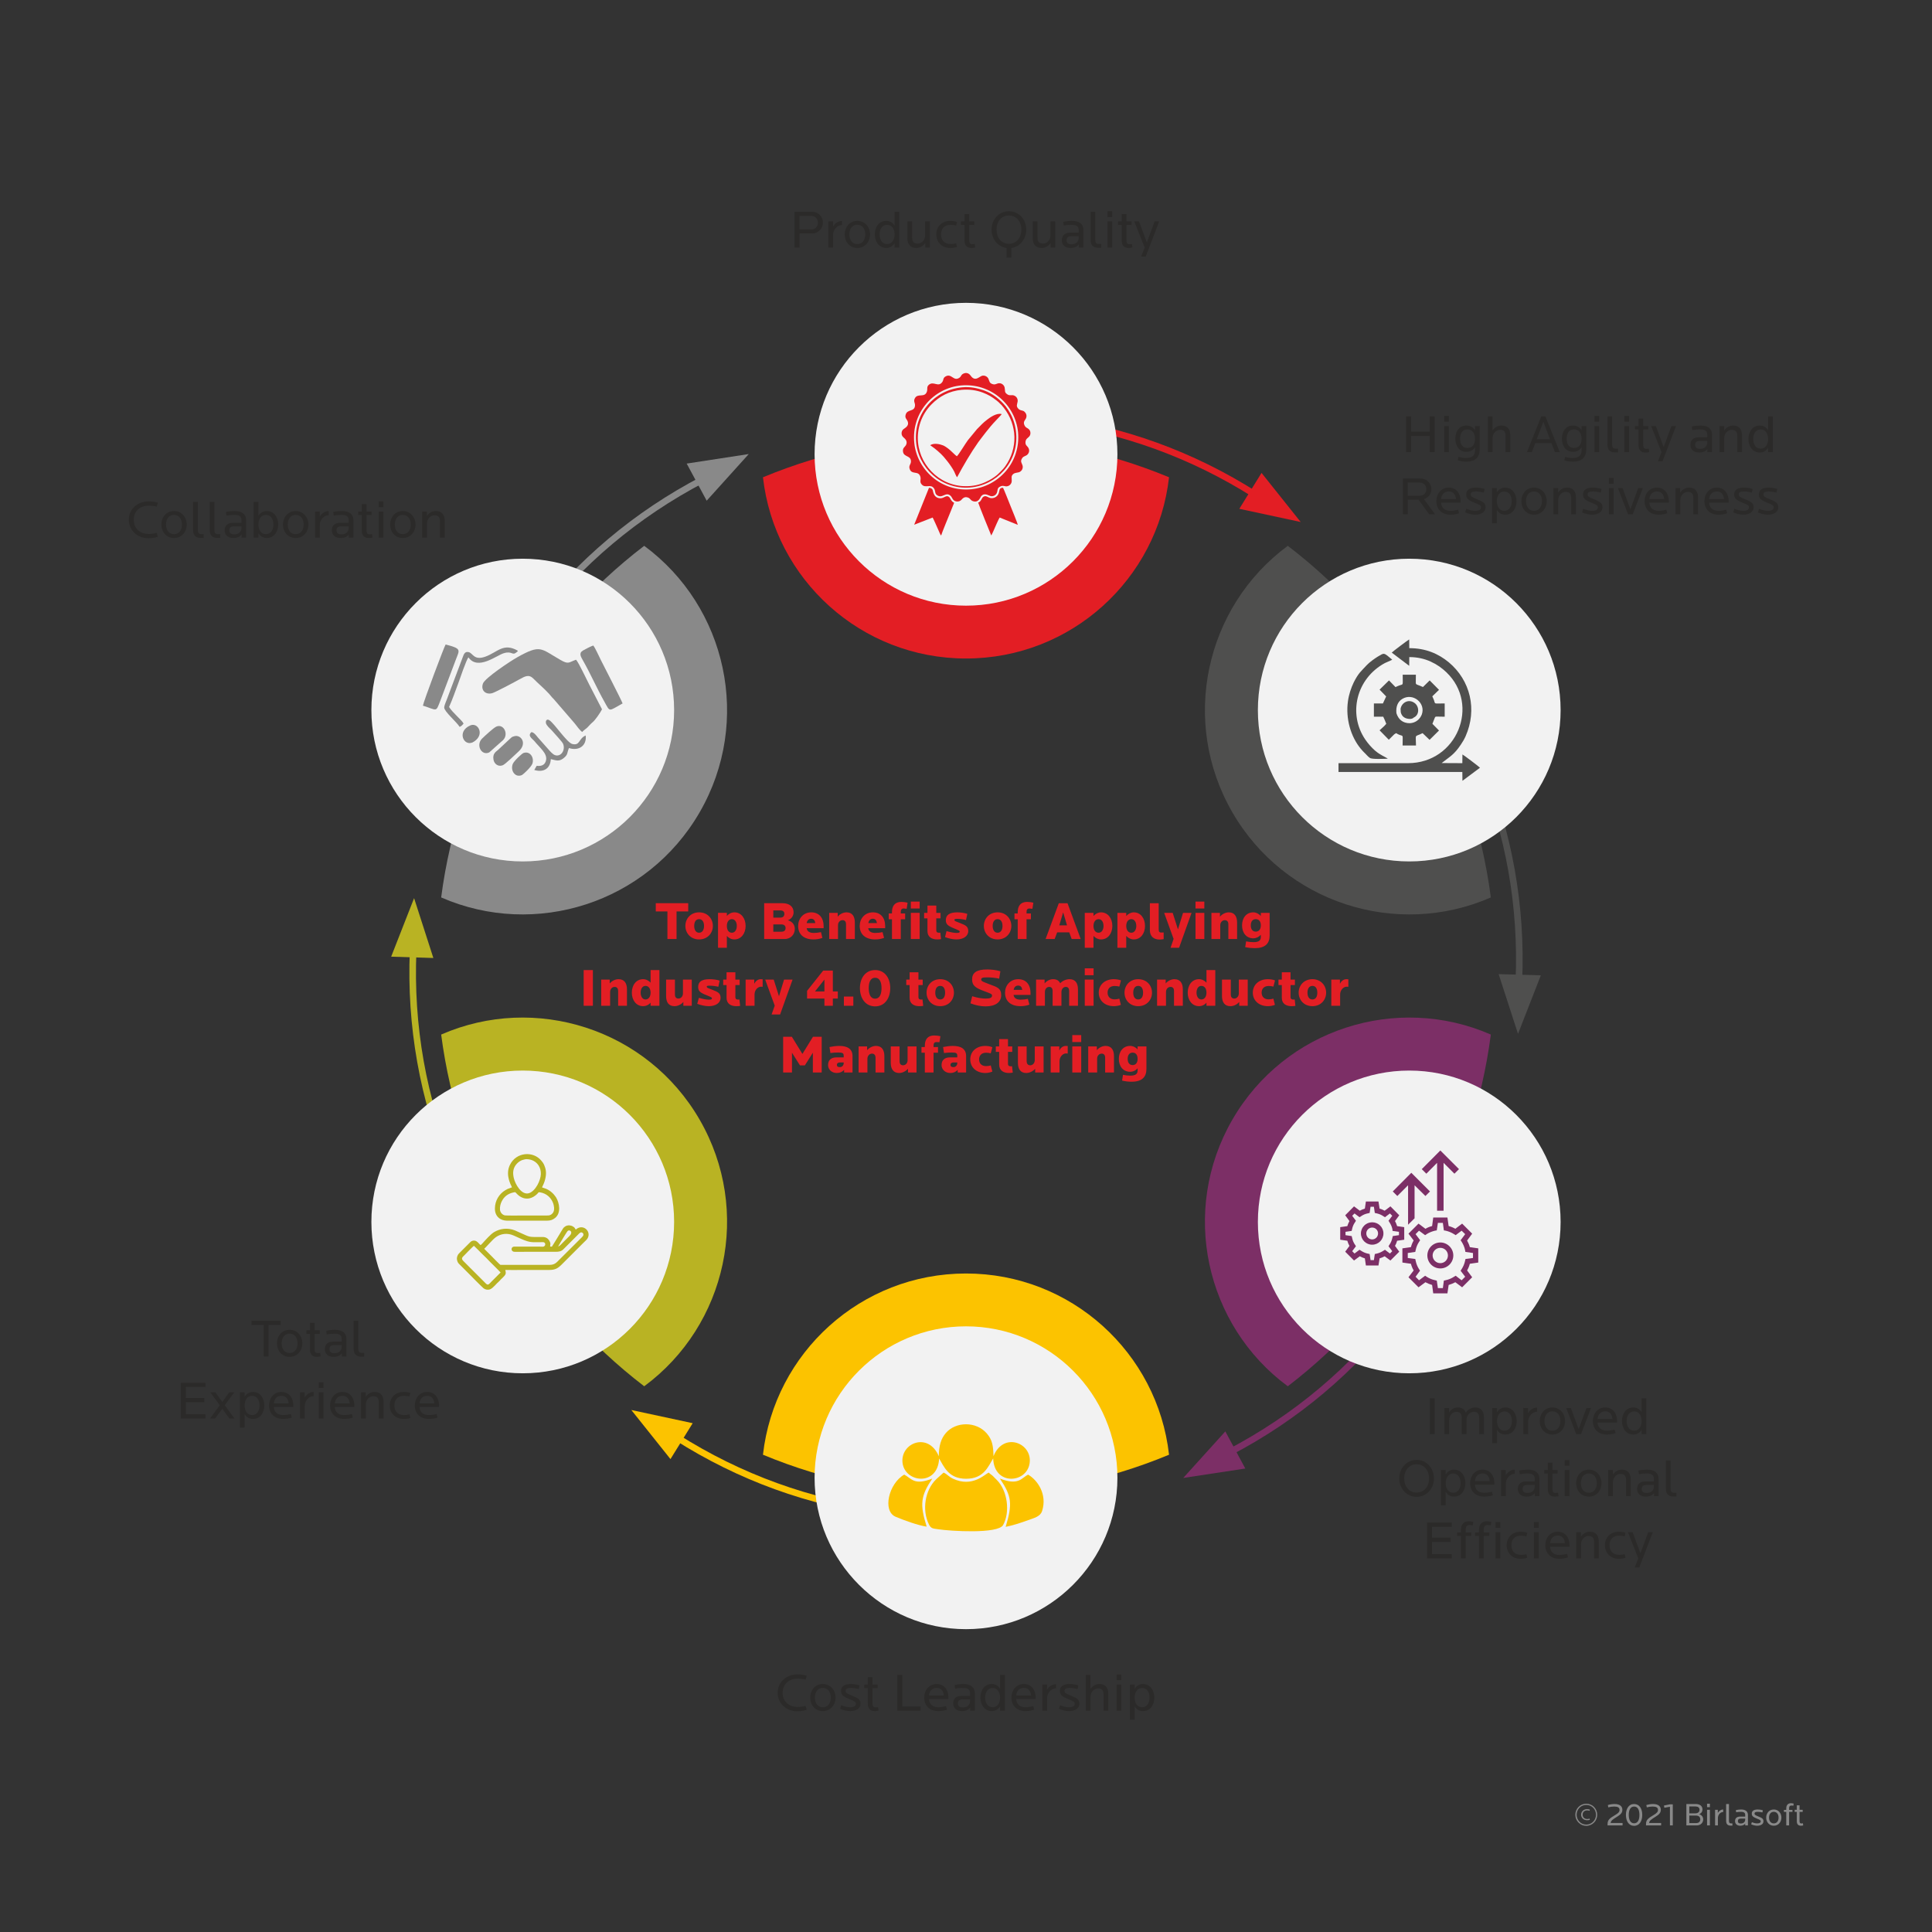 <?xml version="1.0" encoding="UTF-8"?>
<!DOCTYPE svg PUBLIC "-//W3C//DTD SVG 1.1//EN" "http://www.w3.org/Graphics/SVG/1.1/DTD/svg11.dtd">
<!-- Creator: CorelDRAW X6 -->
<svg xmlns="http://www.w3.org/2000/svg" xml:space="preserve" width="190.5mm" height="190.5mm" version="1.1" style="shape-rendering:geometricPrecision; text-rendering:geometricPrecision; image-rendering:optimizeQuality; fill-rule:evenodd; clip-rule:evenodd"
viewBox="0 0 19050 19050"
 xmlns:xlink="http://www.w3.org/1999/xlink">
 <rect x="0" y="0" width="19050" height="19050" fill="#333333" stroke="none"/>
 <defs>
  <style type="text/css">
   <![CDATA[
    .fil0 {fill:none}
    .fil11 {fill:#4F4F4E}
    .fil12 {fill:#7C2F66}
    .fil15 {fill:#898989}
    .fil14 {fill:#B9B323}
    .fil10 {fill:#E31E24}
    .fil13 {fill:#FCC300}
    .fil9 {fill:#2B2A29;fill-rule:nonzero}
    .fil2 {fill:#4F4F4E;fill-rule:nonzero}
    .fil3 {fill:#7C2F66;fill-rule:nonzero}
    .fil6 {fill:#898989;fill-rule:nonzero}
    .fil5 {fill:#B9B323;fill-rule:nonzero}
    .fil1 {fill:#E31E24;fill-rule:nonzero}
    .fil4 {fill:#FCC300;fill-rule:nonzero}
    .fil8 {fill:#898989;fill-rule:nonzero}
    .fil7 {fill:#F2F2F2;fill-rule:nonzero}
   ]]>
  </style>
 </defs>
 <g id="Layer_x0020_1">
  <polygon class="fil0" points="0,0 19050,0 19050,19050 0,19050 "/>
  <path class="fil1" d="M9525 4308c709,0 1385,142 2002,398 -113,1006 -966,1787 -2002,1787 -1036,0 -1889,-781 -2002,-1787 617,-256 1293,-398 2002,-398z"/>
  <path class="fil1" d="M12381 4912c11,0 21,-5 27,-15 10,-15 5,-35 -10,-44 -629,-400 -1321,-651 -2059,-747 -17,-2 -33,10 -36,28 -2,18 10,34 28,36 728,95 1412,343 2033,737 5,3 11,5 17,5z"/>
  <polygon class="fil1" points="12439,4663 12825,5147 12220,5017 "/>
  <path class="fil2" d="M14044 6916c354,614 570,1271 656,1933 -927,405 -2031,57 -2549,-840 -518,-897 -267,-2027 547,-2627 530,405 991,920 1346,1534z"/>
  <g id="_307594480">
   <g>
    <path class="fil2" d="M14976 9708c18,0 32,-14 33,-31 31,-744 -98,-1470 -383,-2156 -7,-17 -26,-25 -42,-18 -17,7 -25,26 -18,42 282,678 409,1394 378,2129 0,18 13,33 31,34 1,0 1,0 1,0z"/>
   </g>
   <polygon class="fil2" points="15193,9617 14968,10194 14777,9605 "/>
  </g>
  <path class="fil3" d="M14044 12134c-355,614 -816,1129 -1346,1535 -814,-601 -1065,-1731 -547,-2628 518,-897 1622,-1245 2549,-840 -86,662 -302,1319 -656,1933z"/>
  <g id="_307593136">
   <g>
    <path class="fil3" d="M12121 14354c5,0 10,-2 14,-4 661,-345 1224,-819 1676,-1410 11,-14 8,-34 -6,-45 -14,-11 -34,-8 -45,6 -446,583 -1003,1051 -1654,1392 -16,8 -22,28 -14,43 6,11 17,18 29,18z"/>
   </g>
   <polygon class="fil3" points="12279,14480 11667,14573 12082,14114 "/>
  </g>
  <path class="fil4" d="M9525 14742c-709,0 -1385,-142 -2002,-398 113,-1006 966,-1787 2002,-1787 1036,0 1889,781 2002,1787 -617,256 -1293,398 -2002,398z"/>
  <g id="_307592776">
   <g>
    <path class="fil4" d="M8715 14944c16,0 30,-12 32,-28 2,-18 -10,-34 -28,-36 -728,-95 -1412,-343 -2033,-737 -15,-9 -35,-5 -44,10 -10,15 -5,35 10,44 629,400 1321,651 2059,747 1,0 2,0 4,0z"/>
   </g>
   <polygon class="fil4" points="6611,14387 6225,13903 6830,14033 "/>
  </g>
  <path class="fil5" d="M5006 12134c-354,-614 -570,-1271 -656,-1933 927,-405 2031,-57 2549,840 518,897 267,2027 -547,2628 -530,-406 -991,-921 -1346,-1535z"/>
  <g id="_307591936">
   <g>
    <path class="fil5" d="M4454 11549c4,0 8,0 12,-2 17,-7 25,-26 18,-42 -282,-678 -409,-1394 -378,-2129 0,-18 -13,-33 -31,-33 -18,-1 -33,13 -34,30 -31,744 98,1470 383,2157 6,12 18,19 30,19z"/>
   </g>
   <polygon class="fil5" points="3857,9433 4083,8856 4273,9446 "/>
  </g>
  <path class="fil6" d="M5006 6916c355,-614 816,-1129 1346,-1534 814,600 1065,1730 547,2627 -518,897 -1622,1245 -2549,840 86,-662 302,-1319 656,-1933z"/>
  <g id="_307591648">
   <g>
    <path class="fil6" d="M5264 6162c10,0 19,-4 26,-13 446,-583 1003,-1051 1654,-1392 16,-8 22,-27 14,-43 -8,-16 -28,-22 -43,-14 -661,345 -1224,820 -1676,1410 -11,14 -8,34 6,45 6,5 12,7 19,7z"/>
   </g>
   <polygon class="fil6" points="6771,4571 7383,4477 6968,4937 "/>
  </g>
  <path class="fil7" d="M11018 4479c0,-824 -669,-1493 -1493,-1493 -824,0 -1493,669 -1493,1493 0,824 669,1493 1493,1493 824,0 1493,-669 1493,-1493z"/>
  <path class="fil7" d="M15388 7002c0,-825 -668,-1493 -1492,-1493 -825,0 -1493,668 -1493,1493 0,824 668,1492 1493,1492 824,0 1492,-668 1492,-1492z"/>
  <path class="fil7" d="M15388 12049c0,-825 -668,-1493 -1492,-1493 -825,0 -1493,668 -1493,1493 0,824 668,1492 1493,1492 824,0 1492,-668 1492,-1492z"/>
  <path class="fil7" d="M11018 14571c0,-824 -669,-1493 -1493,-1493 -824,0 -1493,669 -1493,1493 0,824 669,1493 1493,1493 824,0 1493,-669 1493,-1493z"/>
  <path class="fil7" d="M6647 12048c0,-824 -668,-1492 -1493,-1492 -824,0 -1492,668 -1492,1492 0,825 668,1493 1492,1493 825,0 1493,-668 1493,-1493z"/>
  <path class="fil7" d="M6647 7002c0,-825 -668,-1493 -1493,-1493 -824,0 -1492,668 -1492,1493 0,824 668,1492 1492,1492 825,0 1493,-668 1493,-1492z"/>
  <path class="fil8" d="M15749 17894c0,-60 -47,-109 -108,-109 -60,0 -108,49 -108,109 0,60 48,109 108,109 61,0 108,-49 108,-109zm-12 0c0,51 -40,97 -96,97 -55,0 -95,-46 -95,-97 0,-52 40,-97 95,-97 56,0 96,45 96,97zm-61 50l-2 -12c-9,3 -16,4 -24,4 -28,0 -45,-18 -45,-43 0,-24 17,-42 45,-42 8,0 15,2 24,4l2 -12c-8,-3 -17,-5 -27,-5 -34,0 -59,25 -59,55 0,31 25,55 59,55 10,0 19,-1 27,-4zm323 55l0 -24 -117 0c1,-22 18,-34 65,-63 34,-21 50,-39 50,-67 0,-34 -25,-57 -77,-57 -21,0 -47,4 -66,10l4 23c19,-5 39,-8 58,-8 36,0 53,10 53,33 0,19 -10,31 -44,51 -55,33 -74,48 -74,89l0 13 148 0zm194 -104c0,-59 -27,-107 -80,-107 -54,0 -81,48 -81,107 0,60 27,108 81,108 53,0 80,-48 80,-108zm-28 0c0,46 -14,83 -52,83 -38,0 -53,-37 -53,-83 0,-45 15,-82 53,-82 38,0 52,37 52,82zm214 104l0 -24 -118 0c1,-22 19,-34 65,-63 34,-21 50,-39 50,-67 0,-34 -25,-57 -77,-57 -21,0 -46,4 -66,10l5 23c18,-5 38,-8 57,-8 36,0 53,10 53,33 0,19 -10,31 -44,51 -55,33 -74,48 -74,89l0 13 149 0zm115 0l0 -208 -28 0 -59 12 4 22 55 -10 0 184 28 0zm300 -59c0,-23 -13,-43 -40,-52 23,-8 33,-28 33,-46 0,-32 -23,-54 -67,-54l-92 0 0 211 102 0c40,0 64,-28 64,-59zm-29 -1c0,23 -15,37 -40,37l-68 0 0 -74 67 0c28,0 41,16 41,37zm-7 -94c0,23 -18,35 -43,35l-58 0 0 -68 59 0c26,0 42,11 42,33zm102 154l0 -154 -28 0 0 154 28 0zm0 -180l0 -34 -28 0 0 34 28 0zm131 48l0 -25c-23,0 -44,17 -53,34l0 -31 -27 0 0 154 28 0 0 -74c0,-29 22,-58 52,-58zm91 134l0 -22 -14 0c-14,0 -20,-7 -20,-25l0 -166 -28 0 0 167c0,33 18,46 44,46l18 0zm153 -2l0 -103c0,-34 -23,-54 -67,-54 -17,0 -36,2 -52,6l3 21c17,-3 32,-4 47,-4 32,0 42,12 42,31l0 16 -50 0c-32,0 -50,16 -50,44 0,29 20,46 52,46 22,0 39,-8 48,-21l0 18 27 0zm-27 -58c0,24 -17,39 -43,39 -19,0 -29,-7 -29,-23 0,-17 9,-25 29,-25l43 0 0 9zm180 18c0,-24 -11,-33 -52,-49 -29,-12 -36,-16 -36,-28 0,-12 9,-17 32,-17 15,0 33,3 46,6l4 -21c-18,-6 -36,-8 -51,-8 -35,0 -58,13 -58,40 0,23 10,33 48,49 33,13 40,16 40,28 0,13 -12,20 -35,20 -17,0 -36,-5 -52,-12l-7 21c17,8 40,14 59,14 38,0 62,-17 62,-43zm177 -37c0,-43 -29,-80 -75,-80 -46,0 -75,37 -75,80 0,43 29,80 75,80 46,0 75,-37 75,-80zm-28 0c0,34 -18,57 -47,57 -29,0 -47,-23 -47,-57 0,-34 18,-57 47,-57 29,0 47,23 47,57zm149 -138c-9,-2 -18,-4 -26,-4 -26,0 -47,14 -47,52l0 14 -23 0 0 20 23 0 0 133 28 0 0 -133 33 0 0 -20 -33 0 0 -16c0,-17 6,-27 22,-27 6,0 14,0 20,2l3 -21zm94 215l-3 -21c-5,1 -11,2 -15,2 -11,0 -18,-5 -18,-24l0 -90 31 0 0 -21 -31 0 0 -44 -27 0 0 44 -21 0 0 21 21 0 0 91c0,33 16,45 41,45 6,0 15,-1 22,-3z"/>
  <path class="fil9" d="M8114 2195c0,-56 -42,-107 -111,-107l-169 0 0 353 49 0 0 -139 120 0c69,0 111,-51 111,-107zm-49 0c0,39 -26,67 -66,67l-116 0 0 -134 116 0c36,0 66,28 66,67zm237 24l0 -40c-39,0 -74,27 -88,55l0 -51 -46 0 0 258 46 0 0 -125c0,-47 38,-97 88,-97zm277 92c0,-71 -49,-133 -126,-133 -76,0 -124,62 -124,133 0,72 48,134 124,134 77,0 126,-62 126,-134zm-47 0c0,57 -30,96 -79,96 -48,0 -78,-39 -78,-96 0,-56 30,-95 78,-95 49,0 79,39 79,95zm335 130l0 -353 -46 0 0 137c-19,-31 -47,-47 -82,-47 -78,0 -113,68 -113,133 0,64 36,134 113,134 35,0 64,-18 82,-47l0 43 46 0zm-46 -130c0,53 -26,96 -74,96 -49,0 -74,-43 -74,-96 0,-52 25,-94 74,-94 48,0 74,41 74,94l0 0zm348 130l0 -258 -47 0 0 136c0,52 -37,83 -74,83 -38,0 -54,-20 -54,-58l0 -161 -47 0 0 167c0,57 29,95 87,95 39,0 71,-21 89,-49l0 45 46 0zm267 -6l-8 -35c-23,5 -36,6 -54,6 -64,0 -95,-39 -95,-95 0,-56 31,-94 95,-94 17,0 35,2 54,7l8 -36c-23,-7 -45,-10 -67,-10 -83,0 -137,58 -137,133 0,76 54,134 137,134 21,0 46,-3 67,-10zm180 5l-5 -34c-8,1 -18,2 -25,2 -18,0 -29,-8 -29,-39l0 -151 50 0 0 -35 -50 0 0 -73 -47 0 0 73 -35 0 0 35 35 0 0 152c0,55 28,75 70,75 10,0 25,-2 36,-5zm503 -176c0,-99 -71,-181 -171,-181 -99,0 -171,82 -171,181 0,92 60,169 148,181l0 95 47 0 0 -95c87,-12 147,-89 147,-181zm-48 0c0,80 -49,140 -123,140 -74,0 -122,-60 -122,-140 0,-80 48,-139 122,-139 74,0 123,59 123,139zm334 177l0 -258 -47 0 0 136c0,52 -37,83 -74,83 -38,0 -54,-20 -54,-58l0 -161 -47 0 0 167c0,57 29,95 87,95 39,0 72,-21 89,-49l0 45 46 0zm278 0l0 -173c0,-57 -39,-90 -112,-90 -29,0 -60,3 -87,10l5 36c28,-6 54,-7 78,-7 53,0 69,19 69,52l0 25 -82 0c-54,0 -84,27 -84,75 0,48 34,76 87,76 37,0 64,-13 80,-35l0 31 46 0zm-47 -97c0,39 -27,65 -71,65 -31,0 -48,-12 -48,-39 0,-29 15,-41 48,-41l71 0 0 15zm222 99l0 -37 -23 0c-25,0 -35,-12 -35,-42l0 -276 -46 0 0 279c0,54 30,76 74,76l30 0zm109 -2l0 -258 -47 0 0 258 47 0zm0 -301l0 -57 -47 0 0 57 47 0zm199 300l-5 -34c-8,1 -18,2 -25,2 -18,0 -29,-8 -29,-39l0 -151 50 0 0 -35 -50 0 0 -73 -47 0 0 73 -35 0 0 35 35 0 0 152c0,55 28,75 70,75 10,0 25,-2 36,-5zm264 -257l-45 0 -77 207 -77 -207 -47 0 103 258 -35 89 45 0 133 -347z"/>
  <path class="fil9" d="M14146 4458l0 -352 -49 0 0 150 -183 0 0 -150 -49 0 0 352 49 0 0 -159 183 0 0 159 49 0zm140 0l0 -257 -46 0 0 257 46 0zm0 -300l0 -57 -46 0 0 57 46 0zm304 276l0 -233 -46 0 0 42c-19,-31 -49,-47 -84,-47 -76,0 -110,62 -110,130 0,67 34,129 110,129 35,0 66,-16 84,-45l0 27c0,52 -24,79 -89,79 -23,0 -47,-3 -74,-11l-7 34c29,10 62,13 87,13 84,0 129,-43 129,-118zm-46 -107c0,57 -28,90 -75,90 -51,0 -72,-40 -72,-91 0,-51 21,-92 72,-92 47,0 75,36 75,93zm348 131l0 -167c0,-57 -28,-95 -86,-95 -39,0 -72,21 -90,50l0 -140 -45 0 0 352 46 0 0 -136c0,-52 38,-84 75,-84 38,0 53,20 53,58l0 162 47 0zm488 0l-142 -352 -41 0 -141 352 48 0 35 -89 158 0 35 89 48 0zm-97 -127l-131 0 66 -172 65 172zm358 103l0 -233 -46 0 0 42c-19,-31 -49,-47 -84,-47 -76,0 -110,62 -110,130 0,67 34,129 110,129 35,0 66,-16 84,-45l0 27c0,52 -25,79 -89,79 -23,0 -47,-3 -74,-11l-7 34c29,10 62,13 87,13 84,0 129,-43 129,-118zm-46 -107c0,57 -28,90 -75,90 -51,0 -72,-40 -72,-91 0,-51 21,-92 72,-92 47,0 75,36 75,93zm173 131l0 -257 -46 0 0 257 46 0zm0 -300l0 -57 -46 0 0 57 46 0zm186 303l0 -37 -23 0c-25,0 -35,-12 -35,-42l0 -276 -46 0 0 279c0,54 31,76 74,76l30 0zm109 -3l0 -257 -46 0 0 257 46 0zm0 -300l0 -57 -46 0 0 57 46 0zm199 300l-5 -35c-8,2 -18,3 -25,3 -18,0 -29,-9 -29,-40l0 -151 50 0 0 -34 -50 0 0 -73 -47 0 0 73 -35 0 0 34 35 0 0 152c0,55 28,75 70,75 10,0 25,-1 36,-4zm264 -257l-45 0 -77 207 -77 -207 -46 0 102 257 -35 90 45 0 133 -347zm355 257l0 -172c0,-57 -39,-90 -113,-90 -28,0 -59,3 -86,9l4 36c29,-5 54,-7 79,-7 53,0 69,20 69,52l0 26 -82 0c-54,0 -84,27 -84,74 0,48 34,76 87,76 37,0 64,-13 80,-34l0 30 46 0zm-47 -97c0,40 -27,65 -71,65 -31,0 -48,-12 -48,-39 0,-28 15,-40 48,-40l71 0 0 14zm342 97l0 -167c0,-57 -28,-95 -86,-95 -39,0 -72,21 -89,50l0 -45 -46 0 0 257 46 0 0 -136c0,-52 38,-84 74,-84 39,0 55,20 55,58l0 162 46 0zm305 0l0 -352 -47 0 0 137c-18,-31 -46,-47 -81,-47 -78,0 -113,68 -113,133 0,64 35,133 113,133 35,0 63,-18 81,-47l0 43 47 0zm-47 -129c0,53 -26,95 -73,95 -49,0 -74,-42 -74,-95 0,-52 25,-95 74,-95 47,0 73,42 73,95l0 0zm-3284 742l-110 -150c47,-14 74,-54 74,-98 0,-55 -43,-105 -110,-105l-171 0 0 353 48 0 0 -144 106 0 105 144 58 0zm-86 -248c0,39 -26,65 -66,65l-117 0 0 -130 117 0c36,0 66,26 66,65zm338 133l0 -14c0,-76 -42,-134 -117,-134 -76,0 -122,62 -122,133 0,79 51,134 139,134 28,0 56,-4 85,-14l-9 -35c-22,6 -52,11 -76,11 -57,0 -89,-30 -93,-81l193 0zm-46 -35l-147 0c5,-47 34,-75 76,-75 43,0 67,29 71,75zm292 82c0,-40 -18,-54 -87,-82 -48,-19 -59,-27 -59,-46 0,-20 14,-29 53,-29 25,0 54,6 76,11l7 -36c-29,-9 -60,-13 -85,-13 -58,0 -96,21 -96,66 0,39 16,56 80,82 54,22 66,27 66,47 0,23 -21,34 -58,34 -28,0 -59,-9 -87,-20l-11 35c28,13 67,23 98,23 63,0 103,-29 103,-72zm305 -62c0,-64 -36,-133 -113,-133 -35,0 -63,18 -81,47l0 -42 -47 0 0 347 47 0 0 -132c18,30 46,47 81,47 78,0 113,-68 113,-134l0 0zm-47 0c0,53 -25,96 -74,96 -47,0 -73,-43 -73,-96 0,-52 26,-94 73,-94 49,0 74,42 74,94l0 0zm345 0c0,-71 -49,-133 -126,-133 -76,0 -124,62 -124,133 0,72 48,134 124,134 77,0 126,-62 126,-134zm-47 0c0,57 -30,96 -79,96 -48,0 -78,-39 -78,-96 0,-56 30,-95 78,-95 49,0 79,39 79,95zm335 130l0 -168c0,-57 -29,-95 -87,-95 -39,0 -72,21 -89,50l0 -45 -46 0 0 258 47 0 0 -137c0,-51 37,-84 74,-84 38,0 54,21 54,59l0 162 47 0zm262 -68c0,-40 -19,-54 -88,-82 -47,-19 -59,-27 -59,-46 0,-20 14,-29 54,-29 25,0 54,6 76,11l7 -36c-30,-9 -60,-13 -85,-13 -59,0 -97,21 -97,66 0,39 17,56 81,82 53,22 65,27 65,47 0,23 -20,34 -58,34 -27,0 -59,-9 -87,-20l-10 35c27,13 66,23 98,23 63,0 103,-29 103,-72zm110 68l0 -258 -47 0 0 258 47 0zm0 -301l0 -57 -47 0 0 57 47 0zm288 43l-46 0 -77 209 -77 -209 -46 0 100 258 46 0 100 -258zm256 143l0 -14c0,-76 -42,-134 -117,-134 -76,0 -122,62 -122,133 0,79 51,134 139,134 28,0 56,-4 85,-14l-9 -35c-22,6 -51,11 -76,11 -56,0 -89,-30 -92,-81l192 0zm-46 -35l-146 0c4,-47 33,-75 75,-75 44,0 67,29 71,75zm334 150l0 -168c0,-57 -28,-95 -87,-95 -38,0 -71,21 -89,50l0 -45 -46 0 0 258 47 0 0 -137c0,-51 38,-84 74,-84 38,0 55,21 55,59l0 162 46 0zm302 -115l0 -14c0,-76 -43,-134 -117,-134 -76,0 -122,62 -122,133 0,79 51,134 139,134 28,0 56,-4 85,-14l-9 -35c-22,6 -52,11 -76,11 -57,0 -90,-30 -93,-81l193 0zm-46 -35l-147 0c5,-47 33,-75 76,-75 43,0 67,29 71,75zm292 82c0,-40 -19,-54 -88,-82 -47,-19 -59,-27 -59,-46 0,-20 14,-29 54,-29 25,0 54,6 76,11l7 -36c-29,-9 -60,-13 -85,-13 -59,0 -97,21 -97,66 0,39 17,56 81,82 54,22 65,27 65,47 0,23 -20,34 -57,34 -28,0 -60,-9 -88,-20l-10 35c27,13 66,23 98,23 63,0 103,-29 103,-72zm243 0c0,-40 -18,-54 -87,-82 -48,-19 -59,-27 -59,-46 0,-20 14,-29 53,-29 25,0 55,6 76,11l7 -36c-29,-9 -60,-13 -85,-13 -58,0 -96,21 -96,66 0,39 17,56 80,82 54,22 66,27 66,47 0,23 -20,34 -58,34 -28,0 -59,-9 -87,-20l-11 35c28,13 67,23 99,23 63,0 102,-29 102,-72z"/>
  <path class="fil9" d="M14146 14141l0 -353 -48 0 0 353 48 0zm486 0l0 -167c0,-58 -28,-96 -86,-96 -39,0 -75,23 -93,51 -12,-32 -38,-51 -79,-51 -39,0 -69,22 -86,50l0 -45 -46 0 0 258 47 0 0 -137c0,-51 34,-83 71,-83 38,0 53,20 53,58l0 162 47 0 0 -137c0,-52 35,-83 72,-83 38,0 53,20 53,58l0 162 47 0zm323 -129c0,-64 -35,-134 -113,-134 -35,0 -63,18 -81,47l0 -42 -47 0 0 347 47 0 0 -132c18,31 46,47 81,47 78,0 113,-68 113,-133l0 0zm-47 0c0,52 -25,95 -74,95 -47,0 -73,-42 -73,-95 0,-53 26,-95 73,-95 49,0 74,42 74,95l0 0zm248 -92l0 -41c-40,0 -75,27 -89,55l0 -51 -46 0 0 258 47 0 0 -125c0,-47 38,-96 88,-96zm276 92c0,-72 -49,-134 -125,-134 -76,0 -125,62 -125,134 0,71 49,133 125,133 77,0 125,-62 125,-133zm-46 0c0,56 -30,95 -79,95 -49,0 -78,-39 -78,-95 0,-57 29,-96 78,-96 49,0 79,39 79,96zm302 -129l-45 0 -77 209 -77 -209 -46 0 99 258 47 0 99 -258zm257 144l0 -15c0,-75 -42,-134 -117,-134 -76,0 -122,62 -122,134 0,78 51,133 139,133 28,0 56,-4 85,-14l-9 -35c-22,6 -52,11 -76,11 -57,0 -89,-30 -93,-80l193 0zm-46 -35l-147 0c5,-47 34,-76 76,-76 44,0 67,30 71,76zm334 149l0 -353 -46 0 0 137c-19,-30 -47,-47 -82,-47 -77,0 -112,68 -112,134 0,64 35,133 112,133 35,0 64,-18 82,-47l0 43 46 0zm-46 -129c0,53 -26,95 -74,95 -48,0 -74,-43 -74,-95 0,-53 26,-95 74,-95 48,0 74,42 74,95l0 0zm-2048 566c0,-100 -71,-183 -171,-183 -99,0 -171,83 -171,183 0,99 72,181 171,181 100,0 171,-82 171,-181zm-48 0c0,79 -49,139 -123,139 -74,0 -122,-60 -122,-139 0,-80 48,-140 122,-140 74,0 123,60 123,140zm358 46c0,-64 -35,-133 -112,-133 -35,0 -64,18 -82,47l0 -43 -47 0 0 348 47 0 0 -133c19,31 47,47 82,47 77,0 112,-67 112,-133l0 0zm-47 0c0,52 -25,95 -73,95 -48,0 -74,-42 -74,-95 0,-53 26,-95 74,-95 48,0 73,43 73,95l0 0zm333 15l0 -14c0,-76 -42,-134 -117,-134 -76,0 -122,62 -122,133 0,78 51,133 139,133 28,0 56,-4 85,-13l-9 -35c-22,6 -52,10 -76,10 -57,0 -89,-29 -92,-80l192 0zm-46 -35l-146 0c4,-47 33,-75 75,-75 44,0 67,29 71,75zm247 -72l0 -41c-39,0 -74,28 -89,56l0 -52 -46 0 0 258 47 0 0 -124c0,-48 38,-97 88,-97zm243 221l0 -172c0,-57 -39,-90 -112,-90 -29,0 -60,3 -87,9l5 36c28,-5 54,-7 79,-7 52,0 69,20 69,52l0 26 -83 0c-53,0 -84,27 -84,74 0,48 35,76 87,76 37,0 65,-13 81,-34l0 30 45 0zm-46 -97c0,40 -27,65 -71,65 -32,0 -49,-12 -49,-39 0,-28 15,-40 48,-40l72 0 0 14zm234 97l-4 -35c-9,2 -18,3 -25,3 -19,0 -30,-9 -30,-40l0 -151 50 0 0 -35 -50 0 0 -73 -46 0 0 73 -35 0 0 35 35 0 0 152c0,55 27,75 69,75 11,0 25,-1 36,-4zm108 0l0 -258 -47 0 0 258 47 0zm0 -300l0 -57 -47 0 0 57 47 0zm316 171c0,-71 -49,-133 -125,-133 -76,0 -125,62 -125,133 0,72 49,133 125,133 77,0 125,-61 125,-133zm-46 0c0,57 -30,95 -79,95 -49,0 -78,-38 -78,-95 0,-57 29,-95 78,-95 49,0 79,38 79,95zm334 129l0 -167c0,-57 -28,-95 -87,-95 -38,0 -71,21 -88,49l0 -45 -47 0 0 258 47 0 0 -136c0,-52 38,-84 74,-84 38,0 55,20 55,58l0 162 46 0zm275 0l0 -172c0,-57 -39,-90 -112,-90 -28,0 -60,3 -87,9l5 36c28,-5 54,-7 79,-7 52,0 69,20 69,52l0 26 -83 0c-53,0 -83,27 -83,74 0,48 34,76 86,76 37,0 65,-13 81,-34l0 30 45 0zm-46 -97c0,40 -27,65 -71,65 -31,0 -49,-12 -49,-39 0,-28 16,-40 48,-40l72 0 0 14zm222 100l0 -37 -24 0c-24,0 -34,-12 -34,-42l0 -276 -46 0 0 279c0,54 30,76 73,76l31 0zm-2215 610l0 -42 -195 0 0 -120 183 0 0 -42 -183 0 0 -107 195 0 0 -42 -244 0 0 353 244 0zm212 -360c-14,-3 -30,-6 -44,-6 -42,0 -78,23 -78,86l0 24 -37 0 0 34 37 0 0 222 47 0 0 -222 55 0 0 -34 -55 0 0 -26c0,-29 10,-47 37,-47 9,0 23,2 33,4l5 -35zm178 0c-15,-3 -30,-6 -44,-6 -43,0 -78,23 -78,86l0 24 -38 0 0 34 38 0 0 222 47 0 0 -222 55 0 0 -34 -55 0 0 -26c0,-29 10,-47 37,-47 9,0 23,2 32,4l6 -35zm88 360l0 -258 -47 0 0 258 47 0zm0 -301l0 -57 -47 0 0 57 47 0zm266 295l-8 -35c-22,5 -35,6 -54,6 -63,0 -94,-38 -94,-95 0,-56 31,-94 94,-94 17,0 36,2 54,7l8 -36c-23,-7 -45,-10 -66,-10 -83,0 -137,58 -137,133 0,76 54,134 137,134 20,0 46,-3 66,-10zm113 6l0 -258 -47 0 0 258 47 0zm0 -301l0 -57 -47 0 0 57 47 0zm304 186l0 -14c0,-76 -42,-134 -117,-134 -76,0 -122,62 -122,133 0,79 51,134 139,134 28,0 56,-4 85,-14l-9 -35c-22,6 -51,11 -76,11 -56,0 -89,-30 -92,-81l192 0zm-46 -35l-146 0c4,-47 33,-75 75,-75 44,0 67,29 71,75zm334 150l0 -168c0,-57 -28,-95 -87,-95 -38,0 -71,21 -89,50l0 -45 -46 0 0 258 47 0 0 -137c0,-51 37,-84 74,-84 38,0 55,21 55,59l0 162 46 0zm264 -6l-8 -35c-22,5 -35,6 -54,6 -63,0 -95,-38 -95,-95 0,-56 32,-94 95,-94 17,0 36,2 54,7l8 -36c-23,-7 -45,-10 -66,-10 -83,0 -137,58 -137,133 0,76 54,134 137,134 20,0 45,-3 66,-10zm269 -252l-45 0 -77 207 -77 -207 -46 0 102 258 -35 89 45 0 133 -347z"/>
  <path class="fil9" d="M2767 13065l0 -43 -287 0 0 43 120 0 0 310 48 0 0 -310 119 0zm214 181c0,-72 -49,-134 -125,-134 -77,0 -125,62 -125,134 0,71 48,133 125,133 76,0 125,-62 125,-133zm-47 0c0,56 -30,95 -78,95 -49,0 -79,-39 -79,-95 0,-57 30,-96 79,-96 48,0 78,39 78,96zm227 128l-4 -34c-9,1 -18,2 -25,2 -19,0 -30,-8 -30,-39l0 -151 51 0 0 -35 -51 0 0 -73 -46 0 0 73 -35 0 0 35 35 0 0 152c0,55 27,75 70,75 10,0 24,-2 35,-5zm255 1l0 -173c0,-56 -40,-90 -113,-90 -28,0 -59,3 -86,10l4 36c28,-6 54,-7 79,-7 53,0 69,19 69,52l0 26 -83 0c-53,0 -83,26 -83,74 0,48 34,76 87,76 37,0 64,-13 80,-35l0 31 46 0zm-47 -97c0,40 -27,65 -71,65 -31,0 -49,-12 -49,-39 0,-29 16,-41 49,-41l71 0 0 15zm222 99l0 -37 -24 0c-24,0 -34,-11 -34,-42l0 -276 -46 0 0 279c0,54 30,76 73,76l31 0zm-1565 610l0 -42 -194 0 0 -119 182 0 0 -42 -182 0 0 -108 194 0 0 -41 -244 0 0 352 244 0zm286 0l-96 -131 94 -127 -50 0 -68 95 -68 -95 -50 0 93 127 -96 131 50 0 71 -96 70 96 50 0zm294 -129c0,-64 -35,-133 -112,-133 -35,0 -64,18 -82,47l0 -43 -47 0 0 347 47 0 0 -132c19,31 47,47 82,47 77,0 112,-67 112,-133l0 0zm-47 0c0,52 -25,95 -73,95 -48,0 -74,-42 -74,-95 0,-53 26,-95 74,-95 48,0 73,43 73,95l0 0zm333 15l0 -15c0,-75 -42,-133 -117,-133 -76,0 -122,62 -122,133 0,78 51,133 139,133 28,0 56,-4 85,-13l-9 -35c-22,5 -52,10 -76,10 -56,0 -89,-29 -92,-80l192 0zm-46 -35l-146 0c4,-47 33,-75 75,-75 44,0 67,29 71,75zm247 -72l0 -41c-39,0 -74,28 -89,56l0 -52 -46 0 0 258 47 0 0 -124c0,-48 38,-97 88,-97zm97 221l0 -258 -47 0 0 258 47 0zm0 -301l0 -56 -47 0 0 56 47 0zm304 187l0 -15c0,-75 -43,-133 -117,-133 -76,0 -122,62 -122,133 0,78 51,133 139,133 28,0 56,-4 85,-13l-9 -35c-22,5 -52,10 -76,10 -57,0 -90,-29 -93,-80l193 0zm-46 -35l-147 0c5,-47 34,-75 76,-75 43,0 67,29 71,75zm334 149l0 -167c0,-57 -29,-95 -87,-95 -39,0 -72,21 -89,49l0 -45 -46 0 0 258 47 0 0 -136c0,-52 37,-84 74,-84 38,0 54,20 54,58l0 162 47 0zm264 -5l-8 -36c-22,5 -36,7 -54,7 -64,0 -95,-39 -95,-95 0,-56 31,-95 95,-95 17,0 35,2 54,7l8 -35c-23,-8 -45,-10 -66,-10 -83,0 -137,58 -137,133 0,75 54,133 137,133 20,0 45,-2 66,-9zm283 -109l0 -15c0,-75 -42,-133 -117,-133 -76,0 -122,62 -122,133 0,78 51,133 139,133 28,0 56,-4 85,-13l-9 -35c-22,5 -52,10 -76,10 -57,0 -90,-29 -93,-80l193 0zm-46 -35l-147 0c5,-47 34,-75 76,-75 43,0 67,29 71,75z"/>
  <path class="fil9" d="M1556 4957c-29,-10 -57,-13 -91,-13 -114,0 -195,80 -195,181 0,101 81,182 195,182 31,0 63,-5 91,-14l-10 -39c-29,7 -54,11 -78,11 -91,0 -149,-57 -149,-140 0,-83 58,-139 149,-139 26,0 55,4 78,10l10 -39zm285 215c0,-71 -49,-133 -125,-133 -77,0 -125,62 -125,133 0,72 48,133 125,133 76,0 125,-61 125,-133zm-47 0c0,57 -30,95 -78,95 -49,0 -79,-38 -79,-95 0,-56 30,-95 79,-95 48,0 78,39 78,95zm214 132l0 -37 -23 0c-24,0 -34,-12 -34,-42l0 -276 -47 0 0 279c0,54 31,76 74,76l30 0zm164 0l0 -37 -24 0c-24,0 -34,-12 -34,-42l0 -276 -46 0 0 279c0,54 30,76 74,76l30 0zm255 -3l0 -172c0,-57 -39,-90 -112,-90 -28,0 -60,3 -87,9l5 36c28,-5 54,-7 79,-7 52,0 69,20 69,52l0 26 -83 0c-53,0 -83,27 -83,74 0,48 34,76 86,76 37,0 65,-13 81,-34l0 30 45 0zm-46 -97c0,40 -27,65 -71,65 -31,0 -49,-12 -49,-39 0,-28 15,-40 48,-40l72 0 0 14zm362 -32c0,-65 -35,-133 -113,-133 -35,0 -63,16 -82,47l0 -137 -47 0 0 352 47 0 0 -43c18,29 47,47 82,47 77,0 113,-69 113,-133l0 0zm-47 0c0,53 -25,95 -74,95 -48,0 -74,-42 -74,-95 0,-53 26,-95 74,-95 49,0 74,43 74,95zm345 0c0,-71 -50,-133 -126,-133 -76,0 -125,62 -125,133 0,72 49,133 125,133 77,0 126,-61 126,-133zm-47 0c0,57 -30,95 -79,95 -48,0 -78,-38 -78,-95 0,-56 30,-95 78,-95 49,0 79,39 79,95zm247 -92l0 -41c-39,0 -74,28 -88,56l0 -51 -46 0 0 257 46 0 0 -124c0,-48 38,-97 88,-97zm244 221l0 -172c0,-57 -40,-90 -113,-90 -28,0 -59,3 -86,9l4 36c28,-5 54,-7 79,-7 53,0 69,20 69,52l0 26 -83 0c-53,0 -83,27 -83,74 0,48 34,76 87,76 37,0 64,-13 80,-34l0 30 46 0zm-47 -97c0,40 -27,65 -71,65 -31,0 -49,-12 -49,-39 0,-28 16,-40 49,-40l71 0 0 14zm235 97l-5 -35c-8,2 -18,3 -25,3 -18,0 -29,-9 -29,-40l0 -151 50 0 0 -34 -50 0 0 -73 -47 0 0 73 -35 0 0 34 35 0 0 152c0,55 28,75 70,75 10,0 25,-1 36,-4zm107 0l0 -257 -46 0 0 257 46 0zm0 -300l0 -57 -46 0 0 57 46 0zm317 171c0,-71 -49,-133 -126,-133 -76,0 -124,62 -124,133 0,72 48,133 124,133 77,0 126,-61 126,-133zm-47 0c0,57 -30,95 -79,95 -48,0 -78,-38 -78,-95 0,-56 30,-95 78,-95 49,0 79,39 79,95zm335 129l0 -167c0,-57 -29,-95 -87,-95 -39,0 -72,21 -89,50l0 -45 -46 0 0 257 47 0 0 -136c0,-52 37,-84 74,-84 38,0 54,20 54,58l0 162 47 0z"/>
  <path class="fil9" d="M7954 16523c-29,-9 -58,-13 -91,-13 -114,0 -195,80 -195,182 0,101 81,182 195,182 31,0 63,-6 91,-14l-10 -39c-29,7 -54,10 -78,10 -91,0 -149,-57 -149,-139 0,-83 58,-140 149,-140 26,0 55,4 78,10l10 -39zm285 216c0,-72 -49,-134 -126,-134 -76,0 -124,62 -124,134 0,71 48,133 124,133 77,0 126,-62 126,-133zm-47 0c0,56 -30,95 -79,95 -48,0 -78,-39 -78,-95 0,-57 30,-96 78,-96 49,0 79,39 79,96zm293 61c0,-40 -19,-54 -87,-82 -48,-19 -60,-26 -60,-46 0,-20 15,-29 54,-29 25,0 54,6 76,11l7 -36c-29,-9 -60,-13 -85,-13 -59,0 -97,21 -97,66 0,39 17,56 81,82 54,22 65,27 65,48 0,22 -20,33 -57,33 -28,0 -60,-9 -88,-20l-10 35c27,13 67,23 98,23 63,0 103,-29 103,-72zm178 67l-5 -34c-8,1 -18,2 -25,2 -18,0 -30,-8 -30,-39l0 -151 51 0 0 -35 -51 0 0 -73 -46 0 0 73 -35 0 0 35 35 0 0 152c0,55 27,75 70,75 10,0 25,-2 36,-5zm414 1l0 -42 -180 0 0 -311 -49 0 0 353 229 0zm275 -115l0 -14c0,-76 -42,-134 -117,-134 -76,0 -122,62 -122,134 0,78 51,133 139,133 28,0 56,-4 85,-14l-9 -35c-22,6 -51,11 -76,11 -56,0 -89,-30 -92,-81l192 0zm-46 -35l-146 0c4,-47 33,-75 75,-75 44,0 68,29 71,75zm306 150l0 -173c0,-56 -40,-90 -113,-90 -28,0 -59,3 -86,10l4 36c28,-6 54,-7 79,-7 53,0 69,19 69,52l0 26 -83 0c-53,0 -83,26 -83,74 0,48 34,76 87,76 37,0 64,-13 80,-35l0 31 46 0zm-47 -97c0,40 -27,65 -71,65 -31,0 -49,-12 -49,-39 0,-29 16,-41 49,-41l71 0 0 15zm343 97l0 -353 -47 0 0 137c-18,-30 -46,-47 -81,-47 -78,0 -113,68 -113,134 0,64 36,133 113,133 35,0 63,-18 81,-47l0 43 47 0zm-47 -129c0,53 -26,95 -73,95 -49,0 -74,-43 -74,-95 0,-53 25,-95 74,-95 47,0 73,42 73,95l0 0zm351 14l0 -14c0,-76 -42,-134 -117,-134 -76,0 -122,62 -122,134 0,78 51,133 139,133 28,0 56,-4 85,-14l-9 -35c-22,6 -52,11 -76,11 -56,0 -89,-30 -92,-81l192 0zm-46 -35l-146 0c4,-47 33,-75 75,-75 44,0 67,29 71,75zm247 -71l0 -41c-39,0 -74,27 -89,55l0 -51 -46 0 0 258 47 0 0 -125c0,-47 38,-96 88,-96zm230 153c0,-40 -19,-54 -87,-82 -48,-19 -60,-26 -60,-46 0,-20 15,-29 54,-29 25,0 54,6 76,11l7 -36c-29,-9 -60,-13 -85,-13 -59,0 -97,21 -97,66 0,39 17,56 81,82 54,22 65,27 65,48 0,22 -20,33 -57,33 -28,0 -60,-9 -88,-20l-10 35c27,13 66,23 98,23 63,0 103,-29 103,-72zm285 68l0 -167c0,-58 -28,-96 -87,-96 -38,0 -72,21 -89,50l0 -140 -46 0 0 353 47 0 0 -137c0,-51 38,-83 74,-83 38,0 54,20 54,58l0 162 47 0zm128 0l0 -258 -46 0 0 258 46 0zm0 -301l0 -56 -46 0 0 56 46 0zm326 172c0,-64 -35,-134 -113,-134 -35,0 -63,18 -81,47l0 -42 -47 0 0 347 47 0 0 -132c18,31 46,47 81,47 78,0 113,-68 113,-133l0 0zm-47 0c0,52 -25,95 -74,95 -47,0 -73,-42 -73,-95 0,-53 26,-95 73,-95 49,0 74,42 74,95l0 0z"/>
  <path class="fil1" d="M6786 8987l0 -81 -320 0 0 81 115 0 0 272 90 0 0 -272 115 0zm243 143c0,-72 -52,-134 -136,-134 -83,0 -135,62 -135,134 0,71 52,133 135,133 84,0 136,-62 136,-133zm-87 0c0,39 -17,67 -49,67 -31,0 -48,-28 -48,-67 0,-40 17,-67 48,-67 32,0 49,27 49,67zm410 0c0,-73 -42,-134 -111,-134 -29,0 -57,15 -74,36l0 -31 -87 0 0 344 87 0 0 -117c17,21 45,35 74,35 69,0 111,-61 111,-133l0 0zm-87 0c0,36 -17,67 -49,67 -29,0 -49,-25 -49,-67 0,-43 22,-67 49,-67 32,0 49,30 49,67l0 0zm572 30c0,-38 -20,-72 -68,-86 44,-17 56,-53 56,-79 0,-55 -42,-89 -107,-89l-183 0 0 353 201 0c64,0 101,-48 101,-99zm-91 -9c0,21 -12,36 -41,36l-80 0 0 -72 80 0c27,0 41,14 41,36zm-12 -140c0,20 -11,37 -40,37l-69 0 0 -71 69 0c28,0 40,13 40,34zm387 141l0 -20c0,-85 -47,-136 -122,-136 -80,0 -129,63 -129,134 0,81 53,133 152,133 29,0 60,-5 87,-15l-14 -57c-24,5 -47,8 -71,8 -41,0 -66,-15 -70,-47l167 0zm-82 -50l-85 0c5,-29 23,-43 44,-43 26,0 38,18 41,43zm390 157l0 -162c0,-62 -26,-101 -82,-101 -33,0 -68,18 -87,43l0 -38 -84 0 0 258 87 0 0 -137c0,-25 17,-49 45,-49 25,0 34,19 34,38l0 148 87 0zm299 -107l0 -20c0,-85 -46,-136 -121,-136 -81,0 -130,63 -130,134 0,81 54,133 153,133 29,0 59,-5 87,-15l-15 -57c-24,5 -46,8 -71,8 -40,0 -66,-15 -70,-47l167 0zm-81 -50l-85 0c5,-29 22,-43 44,-43 26,0 37,18 41,43zm302 -201c-17,-5 -43,-8 -61,-8 -67,0 -93,42 -93,102l0 12 -32 0 0 57 32 0 0 195 87 0 0 -195 43 0 0 -57 -43 0 0 -16c0,-21 9,-33 29,-33 7,0 17,1 29,3l9 -60zm119 358l0 -258 -87 0 0 258 87 0zm0 -301l0 -68 -87 0 0 68 87 0zm211 302l-7 -64c-2,1 -8,1 -13,1 -14,0 -27,-3 -27,-25l0 -117 42 0 0 -54 -42 0 0 -72 -87 0 0 72 -33 0 0 54 33 0 0 126c0,58 43,82 96,82 13,0 29,-1 38,-3zm268 -79c0,-45 -23,-57 -82,-80 -43,-17 -54,-18 -54,-31 0,-6 3,-10 30,-10 26,0 63,6 84,12l13 -61c-27,-10 -73,-15 -98,-15 -77,0 -114,25 -114,78 0,48 32,60 107,91 21,9 30,12 30,21 0,7 -3,13 -32,13 -25,0 -62,-8 -98,-18l-15 59c37,14 78,23 113,23 68,0 116,-32 116,-82zm425 -51c0,-72 -52,-134 -135,-134 -84,0 -136,62 -136,134 0,71 52,133 136,133 83,0 135,-62 135,-133zm-87 0c0,39 -17,67 -48,67 -32,0 -49,-28 -49,-67 0,-40 17,-67 49,-67 31,0 48,27 48,67zm304 -229c-17,-5 -43,-8 -61,-8 -67,0 -93,42 -93,102l0 12 -32 0 0 57 32 0 0 195 87 0 0 -195 43 0 0 -57 -43 0 0 -16c0,-21 8,-33 29,-33 6,0 17,1 29,3l9 -60zm467 358l-130 -353 -86 0 -130 353 89 0 25 -66 119 0 24 66 89 0zm-135 -135l-76 0 38 -128 38 128zm447 6c0,-73 -42,-134 -112,-134 -28,0 -56,15 -74,36l0 -31 -86 0 0 344 86 0 0 -117c18,21 46,35 74,35 70,0 112,-61 112,-133l0 0zm-87 0c0,36 -17,67 -49,67 -29,0 -50,-25 -50,-67 0,-43 23,-67 50,-67 32,0 49,30 49,67l0 0zm409 0c0,-73 -41,-134 -111,-134 -28,0 -56,15 -74,36l0 -31 -87 0 0 344 87 0 0 -117c18,21 46,35 74,35 70,0 111,-61 111,-133l0 0zm-86 0c0,36 -17,67 -49,67 -29,0 -50,-25 -50,-67 0,-43 22,-67 50,-67 32,0 49,30 49,67l0 0zm270 130l0 -66c-7,1 -15,1 -23,1 -22,0 -26,-9 -26,-37l0 -252 -87 0 0 266c0,64 42,92 95,92 13,0 32,-2 41,-4zm275 -259l-84 0 -50 163 -52 -163 -84 0 93 257 -30 87 84 0 123 -344zm126 258l0 -258 -87 0 0 258 87 0zm0 -301l0 -68 -87 0 0 68 87 0zm323 301l0 -162c0,-62 -26,-101 -82,-101 -33,0 -67,18 -87,43l0 -38 -84 0 0 258 87 0 0 -137c0,-25 18,-49 45,-49 25,0 35,19 35,38l0 148 86 0zm321 -36l0 -222 -87 0 0 31c-18,-21 -46,-36 -74,-36 -70,0 -111,56 -111,128 0,73 41,128 111,128 28,0 56,-14 74,-35l0 22c0,30 -15,51 -71,51 -19,0 -45,-2 -74,-8l-9 57c37,8 73,10 94,10 103,0 147,-45 147,-126zm-87 -99c0,43 -22,62 -50,62 -32,0 -49,-25 -49,-62 0,-36 17,-61 49,-61 29,0 50,19 50,61zm-6586 793l0 -352 -91 0 0 352 91 0zm336 0l0 -162c0,-62 -27,-100 -83,-100 -33,0 -67,18 -87,42l0 -38 -84 0 0 258 88 0 0 -136c0,-26 17,-50 45,-50 24,0 34,19 34,38l0 148 87 0zm320 0l0 -352 -87 0 0 125c-17,-21 -45,-35 -74,-35 -69,0 -111,60 -111,133 0,72 42,133 111,133 29,0 57,-13 74,-35l0 31 87 0zm-87 -129c0,42 -22,67 -50,67 -31,0 -48,-31 -48,-67 0,-37 17,-67 48,-67 29,0 50,25 50,67l0 0zm406 129l0 -258 -87 0 0 137c0,25 -17,50 -45,50 -25,0 -34,-19 -34,-39l0 -148 -87 0 0 162c0,62 26,100 83,100 32,0 67,-17 87,-42l0 38 83 0zm284 -78c0,-45 -23,-57 -82,-80 -43,-17 -54,-18 -54,-30 0,-7 3,-10 30,-10 26,0 63,5 84,11l13 -61c-27,-10 -73,-14 -98,-14 -78,0 -114,24 -114,77 0,49 32,61 107,91 20,9 29,12 29,21 0,7 -2,13 -31,13 -25,0 -62,-8 -98,-18l-16 59c37,14 79,23 114,23 68,0 116,-32 116,-82zm193 79l-7 -63c-2,0 -9,1 -13,1 -15,0 -27,-4 -27,-26l0 -117 42 0 0 -54 -42 0 0 -72 -87 0 0 72 -33 0 0 54 33 0 0 126c0,58 43,82 96,82 13,0 29,-1 38,-3zm222 -188l0 -74c-5,0 -12,-1 -19,-1 -31,0 -52,22 -64,45l0 -41 -85 0 0 258 88 0 0 -111c0,-42 30,-77 64,-77 4,0 10,0 16,1zm295 -71l-84 0 -50 164 -52 -164 -84 0 94 257 -31 87 84 0 123 -344zm446 187l0 -70 -49 0 0 -206 -95 0 -159 200 0 76 171 0 0 71 83 0 0 -71 49 0zm-132 -70l-93 0 93 -117 0 117zm285 141l0 -91 -93 0 0 91 93 0zm364 -174c0,-94 -50,-178 -149,-178 -99,0 -150,84 -150,178 0,95 51,180 150,180 99,0 149,-85 149,-180zm-86 0c0,52 -14,104 -63,104 -50,0 -63,-52 -63,-104 0,-51 13,-102 63,-102 49,0 63,51 63,102zm411 175l-7 -63c-2,0 -9,1 -13,1 -15,0 -27,-4 -27,-26l0 -117 42 0 0 -54 -42 0 0 -72 -87 0 0 72 -33 0 0 54 33 0 0 126c0,58 43,82 96,82 13,0 29,-1 38,-3zm303 -130c0,-71 -51,-133 -135,-133 -84,0 -135,62 -135,133 0,71 51,133 135,133 84,0 135,-62 135,-133zm-87 0c0,40 -16,67 -48,67 -32,0 -49,-27 -49,-67 0,-40 17,-67 49,-67 32,0 48,27 48,67zm553 25c0,-68 -40,-80 -108,-105 -66,-26 -89,-31 -89,-49 0,-16 9,-22 61,-22 36,0 86,5 116,13l12 -73c-37,-12 -89,-18 -129,-18 -106,0 -150,32 -150,99 0,65 43,86 117,114 58,22 80,28 80,43 0,25 -23,31 -64,31 -40,0 -87,-9 -132,-23l-17 70c51,20 103,30 149,30 98,0 154,-42 154,-110zm289 -3l0 -19c0,-86 -47,-136 -121,-136 -81,0 -130,63 -130,133 0,81 54,133 153,133 29,0 59,-4 87,-15l-15 -57c-24,5 -46,8 -71,8 -41,0 -66,-15 -70,-47l167 0zm-81 -50l-85 0c5,-29 22,-42 44,-42 26,0 37,17 41,42zm549 157l0 -162c0,-62 -27,-100 -83,-100 -35,0 -71,17 -92,40 -15,-28 -36,-40 -71,-40 -32,0 -64,18 -83,42l0 -38 -84 0 0 258 87 0 0 -136c0,-26 15,-50 43,-50 24,0 33,19 33,38l0 148 87 0 0 -136c0,-26 16,-50 43,-50 25,0 33,19 33,38l0 148 87 0zm154 0l0 -258 -87 0 0 258 87 0zm0 -301l0 -68 -87 0 0 68 87 0zm270 51c-19,-8 -49,-12 -70,-12 -89,0 -149,55 -149,133 0,78 60,133 149,133 21,0 48,-4 69,-13l-15 -61c-14,4 -31,7 -47,7 -47,0 -69,-30 -69,-66 0,-37 22,-66 69,-66 16,0 31,2 47,6l16 -61zm306 121c0,-71 -52,-133 -136,-133 -84,0 -135,62 -135,133 0,71 51,133 135,133 84,0 136,-62 136,-133zm-88 0c0,40 -16,67 -48,67 -32,0 -49,-27 -49,-67 0,-40 17,-67 49,-67 32,0 48,27 48,67zm392 129l0 -162c0,-62 -27,-100 -83,-100 -33,0 -67,18 -86,42l0 -38 -85 0 0 258 88 0 0 -136c0,-26 17,-50 45,-50 25,0 34,19 34,38l0 148 87 0zm320 0l0 -352 -87 0 0 125c-17,-21 -45,-35 -74,-35 -69,0 -111,60 -111,133 0,72 42,133 111,133 29,0 57,-13 74,-35l0 31 87 0zm-87 -129c0,42 -22,67 -50,67 -31,0 -48,-31 -48,-67 0,-37 17,-67 48,-67 30,0 50,25 50,67l0 0zm407 129l0 -258 -88 0 0 137c0,25 -17,50 -45,50 -25,0 -34,-19 -34,-39l0 -148 -87 0 0 162c0,62 27,100 83,100 33,0 67,-17 87,-42l0 38 84 0zm269 -250c-19,-8 -49,-12 -70,-12 -89,0 -149,55 -149,133 0,78 61,133 149,133 21,0 48,-4 69,-13l-15 -61c-14,4 -31,7 -46,7 -48,0 -70,-30 -70,-66 0,-37 22,-66 70,-66 15,0 31,2 46,6l16 -61zm201 251l-7 -63c-2,0 -9,1 -13,1 -15,0 -28,-4 -28,-26l0 -117 43 0 0 -54 -43 0 0 -72 -86 0 0 72 -33 0 0 54 33 0 0 126c0,58 43,82 96,82 13,0 29,-1 38,-3zm303 -130c0,-71 -52,-133 -135,-133 -84,0 -136,62 -136,133 0,71 52,133 136,133 83,0 135,-62 135,-133zm-87 0c0,40 -16,67 -48,67 -32,0 -49,-27 -49,-67 0,-40 17,-67 49,-67 32,0 48,27 48,67zm306 -58l0 -74c-5,0 -12,-1 -19,-1 -31,0 -53,22 -64,45l0 -41 -85 0 0 258 87 0 0 -111c0,-42 31,-77 64,-77 5,0 11,0 17,1zm-5193 845l0 -352 -86 0 -104 169 -104 -169 -86 0 0 352 87 0 0 -195 79 125 48 0 79 -125 0 195 87 0zm304 0l0 -162c0,-72 -52,-100 -131,-100 -28,0 -68,5 -96,11l9 59c27,-4 56,-5 78,-5 42,0 53,7 53,31l0 17 -71 0c-52,0 -83,26 -83,76 0,42 34,78 86,78 31,0 54,-11 72,-31l0 26 83 0zm-87 -93c0,22 -15,40 -38,40 -21,0 -29,-8 -29,-22 0,-16 12,-24 30,-24l37 0 0 6zm401 93l0 -162c0,-62 -27,-100 -83,-100 -33,0 -67,18 -87,42l0 -37 -84 0 0 257 87 0 0 -136c0,-26 18,-50 45,-50 25,0 35,19 35,39l0 147 87 0zm317 0l0 -257 -88 0 0 136c0,26 -17,50 -45,50 -25,0 -34,-19 -34,-39l0 -147 -87 0 0 162c0,61 27,100 83,100 32,0 67,-18 87,-42l0 37 84 0zm236 -358c-18,-4 -43,-7 -62,-7 -66,0 -92,41 -92,102l0 12 -33 0 0 56 33 0 0 195 86 0 0 -195 44 0 0 -56 -44 0 0 -16c0,-21 9,-33 29,-33 7,0 17,0 29,2l10 -60zm253 358l0 -162c0,-72 -52,-100 -131,-100 -29,0 -68,5 -96,11l9 59c27,-4 56,-5 78,-5 42,0 53,7 53,31l0 17 -71 0c-53,0 -84,26 -84,76 0,42 35,78 86,78 32,0 55,-11 73,-31l0 26 83 0zm-87 -93c0,22 -15,40 -38,40 -21,0 -29,-8 -29,-22 0,-16 12,-24 30,-24l37 0 0 6zm346 -156c-19,-9 -48,-13 -69,-13 -89,0 -149,55 -149,133 0,78 60,134 149,134 21,0 48,-5 69,-14l-16 -61c-14,5 -31,7 -46,7 -47,0 -69,-29 -69,-66 0,-36 22,-66 69,-66 15,0 31,2 46,6l16 -60zm201 250l-7 -63c-2,0 -8,1 -13,1 -14,0 -27,-4 -27,-25l0 -117 42 0 0 -54 -42 0 0 -72 -87 0 0 72 -33 0 0 54 33 0 0 125c0,58 43,83 96,83 13,0 29,-2 38,-4zm304 -1l0 -257 -87 0 0 136c0,26 -18,50 -45,50 -25,0 -35,-19 -35,-39l0 -147 -86 0 0 162c0,61 26,100 82,100 33,0 68,-18 88,-42l0 37 83 0zm238 -187l0 -74c-5,0 -12,-1 -19,-1 -31,0 -53,22 -64,45l0 -40 -85 0 0 257 87 0 0 -111c0,-42 31,-77 64,-77 5,0 11,0 17,1zm133 187l0 -257 -88 0 0 257 88 0zm0 -300l0 -69 -88 0 0 69 88 0zm323 300l0 -162c0,-62 -27,-100 -83,-100 -32,0 -67,18 -86,42l0 -37 -85 0 0 257 88 0 0 -136c0,-26 17,-50 45,-50 25,0 34,19 34,39l0 147 87 0zm320 -35l0 -222 -87 0 0 30c-17,-21 -45,-35 -74,-35 -69,0 -111,55 -111,128 0,72 42,127 111,127 29,0 57,-13 74,-35l0 22c0,30 -15,51 -71,51 -18,0 -44,-2 -73,-8l-9 57c36,9 72,11 94,11 102,0 146,-46 146,-126zm-87 -99c0,42 -22,61 -49,61 -32,0 -49,-25 -49,-61 0,-37 17,-62 49,-62 29,0 49,20 49,62z"/>
  <path class="fil10" d="M9507 3681c-33,12 -25,27 -46,43 -59,41 -77,-45 -136,-13 -30,17 -18,33 -34,56 -40,56 -85,-13 -132,27 -25,21 -10,40 -20,69 -23,62 -88,12 -117,62 -19,33 3,46 0,76 -6,63 -76,30 -92,88 -10,34 12,44 20,66 18,51 -34,66 -48,83 -16,19 -16,49 -1,67 2,3 7,8 11,11 22,18 38,42 20,75 -10,17 -34,26 -28,63 8,57 83,34 78,101 -2,25 -24,37 -12,70 21,60 86,12 105,75 9,28 -10,49 11,74 38,48 90,-10 125,44 14,22 5,47 26,63 55,42 86,-37 135,7 18,16 17,37 40,50 25,14 54,6 68,-10 13,-15 32,-34 64,-22 26,9 23,27 51,36 57,18 71,-41 81,-51 36,-39 77,2 100,2 25,1 46,-15 53,-33 11,-27 1,-45 30,-61 36,-20 48,4 79,-6 20,-6 38,-26 38,-51 1,-30 -9,-48 15,-68 21,-17 47,-10 68,-23 16,-10 32,-34 23,-63 -8,-25 -24,-38 -4,-69 15,-24 35,-19 53,-37 16,-16 23,-42 9,-66 -11,-20 -33,-25 -28,-62 4,-30 25,-35 38,-52 15,-19 13,-50 -2,-66 -18,-20 -34,-15 -47,-44 -15,-34 7,-48 16,-68 11,-27 0,-51 -16,-65 -9,-8 -17,-9 -31,-13 -15,-4 -20,-7 -29,-16 -24,-25 -12,-41 -7,-70 4,-29 -13,-50 -31,-58 -27,-14 -47,6 -74,-16 -27,-20 -16,-30 -23,-64 -5,-23 -24,-40 -47,-43 -31,-3 -41,20 -74,8 -29,-11 -27,-23 -39,-52 -8,-18 -30,-34 -57,-31 -30,3 -72,68 -119,-1 -11,-16 -34,-32 -63,-22zm-32 120c-267,25 -489,265 -460,564 25,265 265,489 564,459 265,-27 487,-263 459,-563 -26,-267 -265,-487 -563,-460zm14 18c-277,25 -477,257 -457,531 19,260 245,478 531,457 260,-20 480,-246 457,-533 -6,-70 -26,-138 -55,-192 -14,-26 -33,-56 -48,-75 -58,-70 -129,-127 -216,-158 -67,-23 -135,-37 -212,-30zm-8 25c-122,12 -217,62 -298,145 -96,98 -144,235 -131,374 23,246 243,455 519,429 70,-6 127,-27 182,-56 32,-17 79,-49 102,-75 19,-21 30,-27 56,-62 127,-177 121,-408 -14,-579 -4,-6 -8,-9 -13,-15 -5,-8 -6,-9 -14,-16 -12,-10 -18,-20 -30,-29 -6,-5 -10,-9 -16,-13 -43,-34 -79,-55 -133,-76 -64,-24 -136,-34 -210,-27zm164 1111c3,16 123,311 129,325 5,-7 16,-33 21,-43 10,-24 54,-125 62,-134l179 72c0,-9 -62,-161 -71,-183 -9,-22 -69,-175 -75,-183 -44,1 -31,31 -45,61 -10,22 -34,42 -67,42 -35,0 -52,-32 -81,-14 -20,12 -20,48 -52,57zm-631 219l182 -71c6,8 50,108 60,131 4,8 7,15 10,23 5,10 7,17 14,23 3,-17 82,-207 95,-240l33 -82 -16 -11c-19,-17 -21,-36 -34,-47 -28,-22 -49,13 -84,13 -72,0 -73,-74 -78,-83 -6,-12 -18,-20 -36,-20l-146 364zm421 -675c-10,-4 -66,-63 -87,-77 -12,-9 -30,-22 -48,-30 -35,-14 -93,-26 -128,-2l14 10c32,21 90,70 119,104l37 45c20,25 52,71 67,101 7,15 19,46 28,56 61,-114 135,-241 209,-346 14,-18 24,-33 37,-49 13,-17 24,-32 37,-48l47 -58c29,-36 93,-99 106,-116 3,-4 3,-3 3,-6 -49,-14 -115,34 -140,53 -47,36 -62,55 -103,96l-89 108c-25,33 -89,141 -109,159z"/>
  <path class="fil11" d="M13723 6435l172 130 1 -86c77,0 150,16 212,45 67,31 109,63 153,104 337,321 106,897 -378,897l-685 0 0 87 1221 0 1 87 173 -129c-8,-10 -159,-124 -173,-131l-1 86 -204 -1c81,-64 122,-81 190,-183 17,-25 33,-52 46,-81 117,-265 47,-552 -166,-730 -101,-83 -225,-139 -389,-139l-1 -86c-14,7 -165,121 -172,130zm217 640c58,-25 56,-111 6,-145 -59,-41 -126,-1 -136,59l2 34c10,42 40,65 91,66 14,-1 29,-4 37,-14zm-256 406c-25,-19 -71,-33 -126,-80 -35,-31 -68,-68 -96,-109 -172,-253 -89,-601 193,-754l63 -28c14,-7 3,-2 9,-6 -87,-73 -75,-69 -146,-27 -29,18 -80,55 -103,80 -56,61 -83,78 -130,172 -26,54 -48,119 -57,186 -24,171 28,348 125,466 37,44 32,33 59,63 13,14 18,19 32,29 21,16 147,9 177,8zm85 -449c-7,-66 15,-114 57,-140 105,-65 235,40 193,154 -18,45 -58,81 -116,85 -74,1 -116,-41 -134,-99zm258 197l69 66 93 -92 -65 -66 22 -56c9,-22 5,-14 99,-14l0 -131c-114,0 -90,10 -106,-33 -5,-15 -11,-23 -16,-37l66 -64 -92 -93 -66 65 -55 -22c-22,-10 -15,-5 -15,-99l-130 0c0,114 9,90 -34,106 -15,5 -23,10 -37,16l-64 -66 -93 91 65 67 -32 69 -89 0 0 131 92 0c5,8 27,60 30,70l-21 23 -45 41 91 93 53 -53c11,-6 7,-6 20,-12 7,5 19,12 30,16 43,17 33,-10 33,106l132 0c-1,-122 -18,-80 65,-122z"/>
  <g id="_305533608">
   <polygon class="fil12" points="14170,11938 14234,11938 14234,11466 14341,11573 14386,11528 14202,11344 14019,11528 14064,11573 14170,11466 "/>
   <polygon class="fil12" points="14100,11748 13916,11564 13733,11748 13778,11793 13884,11687 13884,12076 13948,12013 13948,11687 14055,11793 "/>
   <path class="fil12" d="M14202 12304c-42,0 -76,34 -76,75 0,42 34,76 76,76 42,0 75,-34 75,-76 0,-41 -33,-75 -75,-75zm0 203c-71,0 -128,-57 -128,-128 0,-70 57,-128 128,-128 70,0 128,58 128,128 0,71 -58,128 -128,128z"/>
   <path class="fil12" d="M14052 12579l15 10c25,16 53,28 83,34l17 4 11 74 49 0 10 -74 18 -4c30,-6 57,-18 82,-34l16 -10 59 45 35 -35 -45 -59 10 -16c16,-25 28,-53 34,-82l4 -18 74 -10 0 -49 -75 -11 -3 -18c-6,-29 -18,-57 -34,-82l-10 -15 45 -60 -35 -34 -59 44 -16 -10c-25,-16 -52,-27 -82,-34l-18 -3 -10 -74 -49 0 -11 74 -18 3c-29,7 -57,18 -82,34l-15 10 -60 -44 -34 34 45 60 -10 15c-17,25 -28,53 -34,82l-4 18 -74 11 0 49 74 10 4 18c6,30 17,57 33,82l10 15 -44 60 34 35 60 -45zm80 174l-11 -83c-24,-7 -46,-16 -66,-27l-68 50 -99 -99 51 -67c-12,-21 -21,-43 -27,-66l-84 -12 0 -140 84 -12c6,-23 15,-45 27,-66l-51 -67 99 -99 68 51c20,-12 43,-21 66,-27l11 -84 140 0 12 84c23,6 45,15 66,27l67 -51 99 99 -50 68c11,20 21,42 27,65l83 12 0 140 -83 12c-6,23 -15,45 -27,66l50 67 -99 99 -67 -50c-21,11 -43,20 -66,27l-12 83 -140 0z"/>
   <path class="fil12" d="M13530 12104c-32,0 -58,26 -58,58 0,33 26,59 58,59 32,0 58,-26 58,-59 0,-32 -26,-58 -58,-58zm0 169c-61,0 -111,-49 -111,-111 0,-61 50,-110 111,-110 61,0 111,49 111,110 0,62 -50,111 -111,111z"/>
   <path class="fil12" d="M13514 12425l33 0 9 -60 18 -4c23,-5 46,-15 66,-28l16 -10 49 37 23 -23 -37 -49 10 -16c14,-20 23,-43 28,-66l4 -18 61 -9 0 -33 -63 -9 -2 -19c-5,-23 -15,-45 -28,-65l-10 -16 37 -49 -23 -23 -49 37 -16 -10c-20,-14 -43,-23 -66,-28l-18 -4 -9 -61 -33 0 -9 61 -18 4c-24,5 -46,14 -66,28l-16 10 -49 -37 -23 23 37 49 -10 16c-14,20 -23,42 -28,66l-4 18 -61 9 0 33 61 9 4 17c5,25 14,47 28,67l10 16 -37 49 23 23 49 -37 16 10c20,13 42,23 66,28l18 4 9 60zm78 53l-124 0 -10 -70c-17,-5 -34,-12 -50,-21l-57 42 -87 -87 42 -57c-9,-16 -16,-33 -21,-51l-70 -10 0 -124 70 -10c5,-17 12,-34 21,-50l-42 -57 87 -88 57 43c16,-9 33,-16 50,-21l10 -70 124 0 11 70c17,5 34,12 50,21l57 -43 87 88 -42 57c9,16 16,33 21,50l70 10 0 124 -70 10c-5,18 -12,35 -21,51l42 57 -87 87 -57 -42c-16,9 -33,16 -50,21l-11 70z"/>
  </g>
  <g id="_305535096">
   <path class="fil13" d="M9257 14359c-103,-243 -379,-132 -358,63 22,199 348,237 361,-41 48,80 92,200 266,200 176,0 218,-122 267,-201 9,271 329,247 359,50 32,-200 -256,-318 -356,-72 -2,-103 -12,-161 -66,-224 -106,-122 -306,-117 -403,-5 -49,56 -70,129 -70,230z"/>
   <path class="fil13" d="M9749 14520c-38,16 -160,149 -351,61 -47,-22 -57,-45 -94,-61l-73 66c-112,109 -141,304 -72,444 21,44 41,41 93,49 116,18 589,48 639,-42 70,-126 45,-339 -64,-446 -14,-13 -21,-22 -38,-38 -15,-14 -23,-16 -40,-33z"/>
   <path class="fil13" d="M9859 14579c118,175 125,250 57,476 71,-14 137,-36 202,-59 87,-31 140,-42 158,-99 51,-163 -45,-303 -139,-357 -64,32 -91,112 -278,39z"/>
   <path class="fil13" d="M9137 15053c-69,-222 -59,-303 56,-474 -179,71 -204,0 -277,-39 -153,87 -218,360 -84,416 81,34 221,85 305,97z"/>
  </g>
  <path class="fil14" d="M5581 12088c-26,17 -24,16 -41,44 -11,18 -22,35 -32,53 -5,7 -60,100 -66,107 -5,0 -13,1 -18,-1 0,-3 3,-18 3,-27 -2,-23 -18,-47 -38,-58 -19,-10 -32,-9 -55,-9 -129,0 -101,4 -212,-45 -15,-6 -30,-14 -45,-20 -72,-28 -146,-19 -207,18 -35,22 -83,77 -114,111 -4,4 -13,14 -17,16 -14,-10 -26,-29 -40,-37 -19,-12 -43,-9 -59,5l-117 117c-11,13 -21,35 -17,59 4,24 13,35 28,49l59 59c6,7 12,12 19,19 16,17 146,148 156,155 16,12 39,18 62,11 31,-10 73,-68 84,-72 3,-5 11,-13 16,-16 3,-10 50,-42 56,-67 1,-6 1,-14 0,-20 -1,-8 -4,-10 -4,-17 57,2 116,0 174,0l260 0c58,0 85,-16 122,-53l217 -217c13,-13 34,-30 41,-46 30,-62 -33,-124 -92,-99 -18,7 -23,16 -27,17 -23,-36 -11,-17 -37,-36 -27,-7 -31,-9 -59,0zm-445 -52l53 0c68,0 137,0 205,0 34,0 55,-8 77,-25 63,-47 47,-147 11,-206 -23,-35 -57,-66 -97,-83 -14,-6 -25,-8 -39,-13 -1,-6 6,-17 9,-24 12,-26 20,-49 25,-79 8,-44 2,-82 -14,-118 -7,-17 -17,-30 -27,-42 -81,-100 -250,-87 -311,40 -17,34 -23,75 -16,118 13,69 30,83 36,104 0,0 -1,0 -1,0l-16 6c-20,6 -30,10 -49,22 -60,36 -102,103 -102,180 -1,52 24,96 75,113 26,9 54,7 86,7 31,0 64,0 95,0zm-66 256l242 0c32,0 20,1 40,1 4,0 8,-1 13,-4 6,-4 11,-10 11,-19 0,-10 -3,-14 -10,-19 -7,-4 -15,-3 -24,-3 -98,0 -112,7 -198,-30 -27,-12 -51,-23 -78,-35 -62,-28 -126,-20 -177,16 -31,21 -101,105 -114,113 2,5 1,2 4,6l49 49c6,7 11,12 18,18 8,8 83,86 89,87l485 0c33,0 55,-11 73,-29l229 -228c8,-8 18,-17 25,-26 9,-11 8,-26 -4,-34 -16,-10 -28,3 -36,11l-101 101c-17,17 -34,35 -51,51 -21,21 -43,25 -77,25l-305 0c-33,0 -68,1 -101,0 -38,-2 -36,-51 -2,-51zm-4 -535c-54,11 -94,39 -118,87 -12,23 -21,54 -18,85 3,27 23,49 48,55 15,3 176,1 206,1 69,0 138,0 207,0 20,0 27,0 43,-9 9,-6 19,-16 24,-28 11,-24 4,-64 -5,-87 -21,-54 -66,-94 -127,-104 -23,-5 -9,1 -46,30 -47,37 -102,43 -153,10 -9,-6 -20,-15 -28,-23 -9,-9 -15,-18 -21,-19 -4,0 -9,1 -12,2zm108 -325c-11,3 -18,4 -29,8 -26,11 -47,29 -63,52 -24,37 -27,75 -16,123 14,62 77,173 150,150 65,-21 115,-126 117,-188 2,-66 -34,-119 -91,-139 -16,-5 -47,-12 -68,-6zm-238 1115c-5,-8 -123,-122 -138,-140 -2,-2 -3,-3 -4,-4l-38 -37c-14,-14 -76,-77 -83,-82 -5,2 -59,57 -63,61 -10,11 -20,21 -31,32 -21,20 -35,32 -10,57l62 62c6,9 3,2 12,12 39,40 88,88 129,129 7,7 25,28 34,29 14,2 22,-11 36,-25 10,-10 21,-21 31,-31l63 -63zm567 -256c17,-5 29,-21 40,-32l72 -72c39,-38 5,-63 -14,-52 -10,6 -36,54 -44,65 -3,6 -52,85 -54,91z"/>
  <g id="_309469960">
   <path class="fil15" d="M5741 7217c21,-23 34,-27 52,-45 24,-24 24,-28 53,-53 22,-18 71,-88 90,-125l-127 -246c-28,-53 -100,-210 -129,-243 -74,26 -72,49 -154,2 -196,-112 -193,-156 -424,-27 -73,41 -321,206 -340,260 -24,68 28,114 94,94 34,-11 223,-111 265,-135 55,-30 93,-54 139,-7 50,51 97,88 152,147 18,19 29,37 47,53l207 240c19,25 57,76 75,85z"/>
   <path class="fil15" d="M6139 6936c-22,-54 -176,-351 -214,-427 -20,-38 -52,-114 -75,-144 -17,4 -85,39 -103,50 -44,27 -17,64 2,99 74,130 135,271 211,406 58,104 37,94 179,16z"/>
   <path class="fil15" d="M4170 6958c142,44 126,70 171,-47l158 -418c33,-85 51,-99 -105,-138 -11,12 -219,566 -224,603z"/>
   <path class="fil15" d="M4532 7167c20,-8 27,-18 39,-32 -16,-35 -105,-103 -143,-164 34,-75 64,-164 94,-243 9,-24 77,-226 97,-246 93,132 277,-20 348,-41 86,-26 82,28 127,-10 13,-11 5,-3 13,-14 -144,-84 -203,16 -322,58 -113,40 -121,-35 -164,-45 -39,-9 -48,23 -59,52l-154 409c-8,22 -28,65 -28,86 2,41 122,141 152,190z"/>
   <path class="fil15" d="M5240 7219c-42,37 9,64 28,87 56,69 127,121 117,186 -8,47 -41,66 -93,59l-24 41c95,29 159,-17 163,-107 50,12 79,26 122,-6 50,-38 35,-51 57,-103 94,31 177,-20 165,-124 -72,31 -54,103 -132,84 -52,-13 -172,-196 -224,-233 -33,-24 -48,17 -28,45 20,29 36,37 56,61 29,34 95,103 105,125 26,62 -21,134 -82,111 -20,-8 -48,-39 -59,-52l-108 -122c-14,-17 -38,-51 -63,-52z"/>
   <path class="fil15" d="M5072 7259c-34,10 -20,7 -45,27l-116 108c-25,21 -55,39 -45,96 6,39 42,72 88,57 27,-8 127,-109 157,-135 93,-82 25,-171 -39,-153z"/>
   <path class="fil15" d="M4895 7164c-29,12 -115,93 -142,119 -62,62 -7,172 71,136l137 -122c57,-58 6,-163 -66,-133z"/>
   <path class="fil15" d="M5161 7425c-14,5 -92,76 -105,108 -26,66 25,139 91,109 11,-5 90,-78 102,-111 21,-58 -21,-130 -88,-106z"/>
   <path class="fil15" d="M4637 7153c-135,58 -65,208 23,167 32,-16 73,-52 70,-102 -3,-46 -44,-86 -93,-65z"/>
  </g>
 </g>
</svg>

